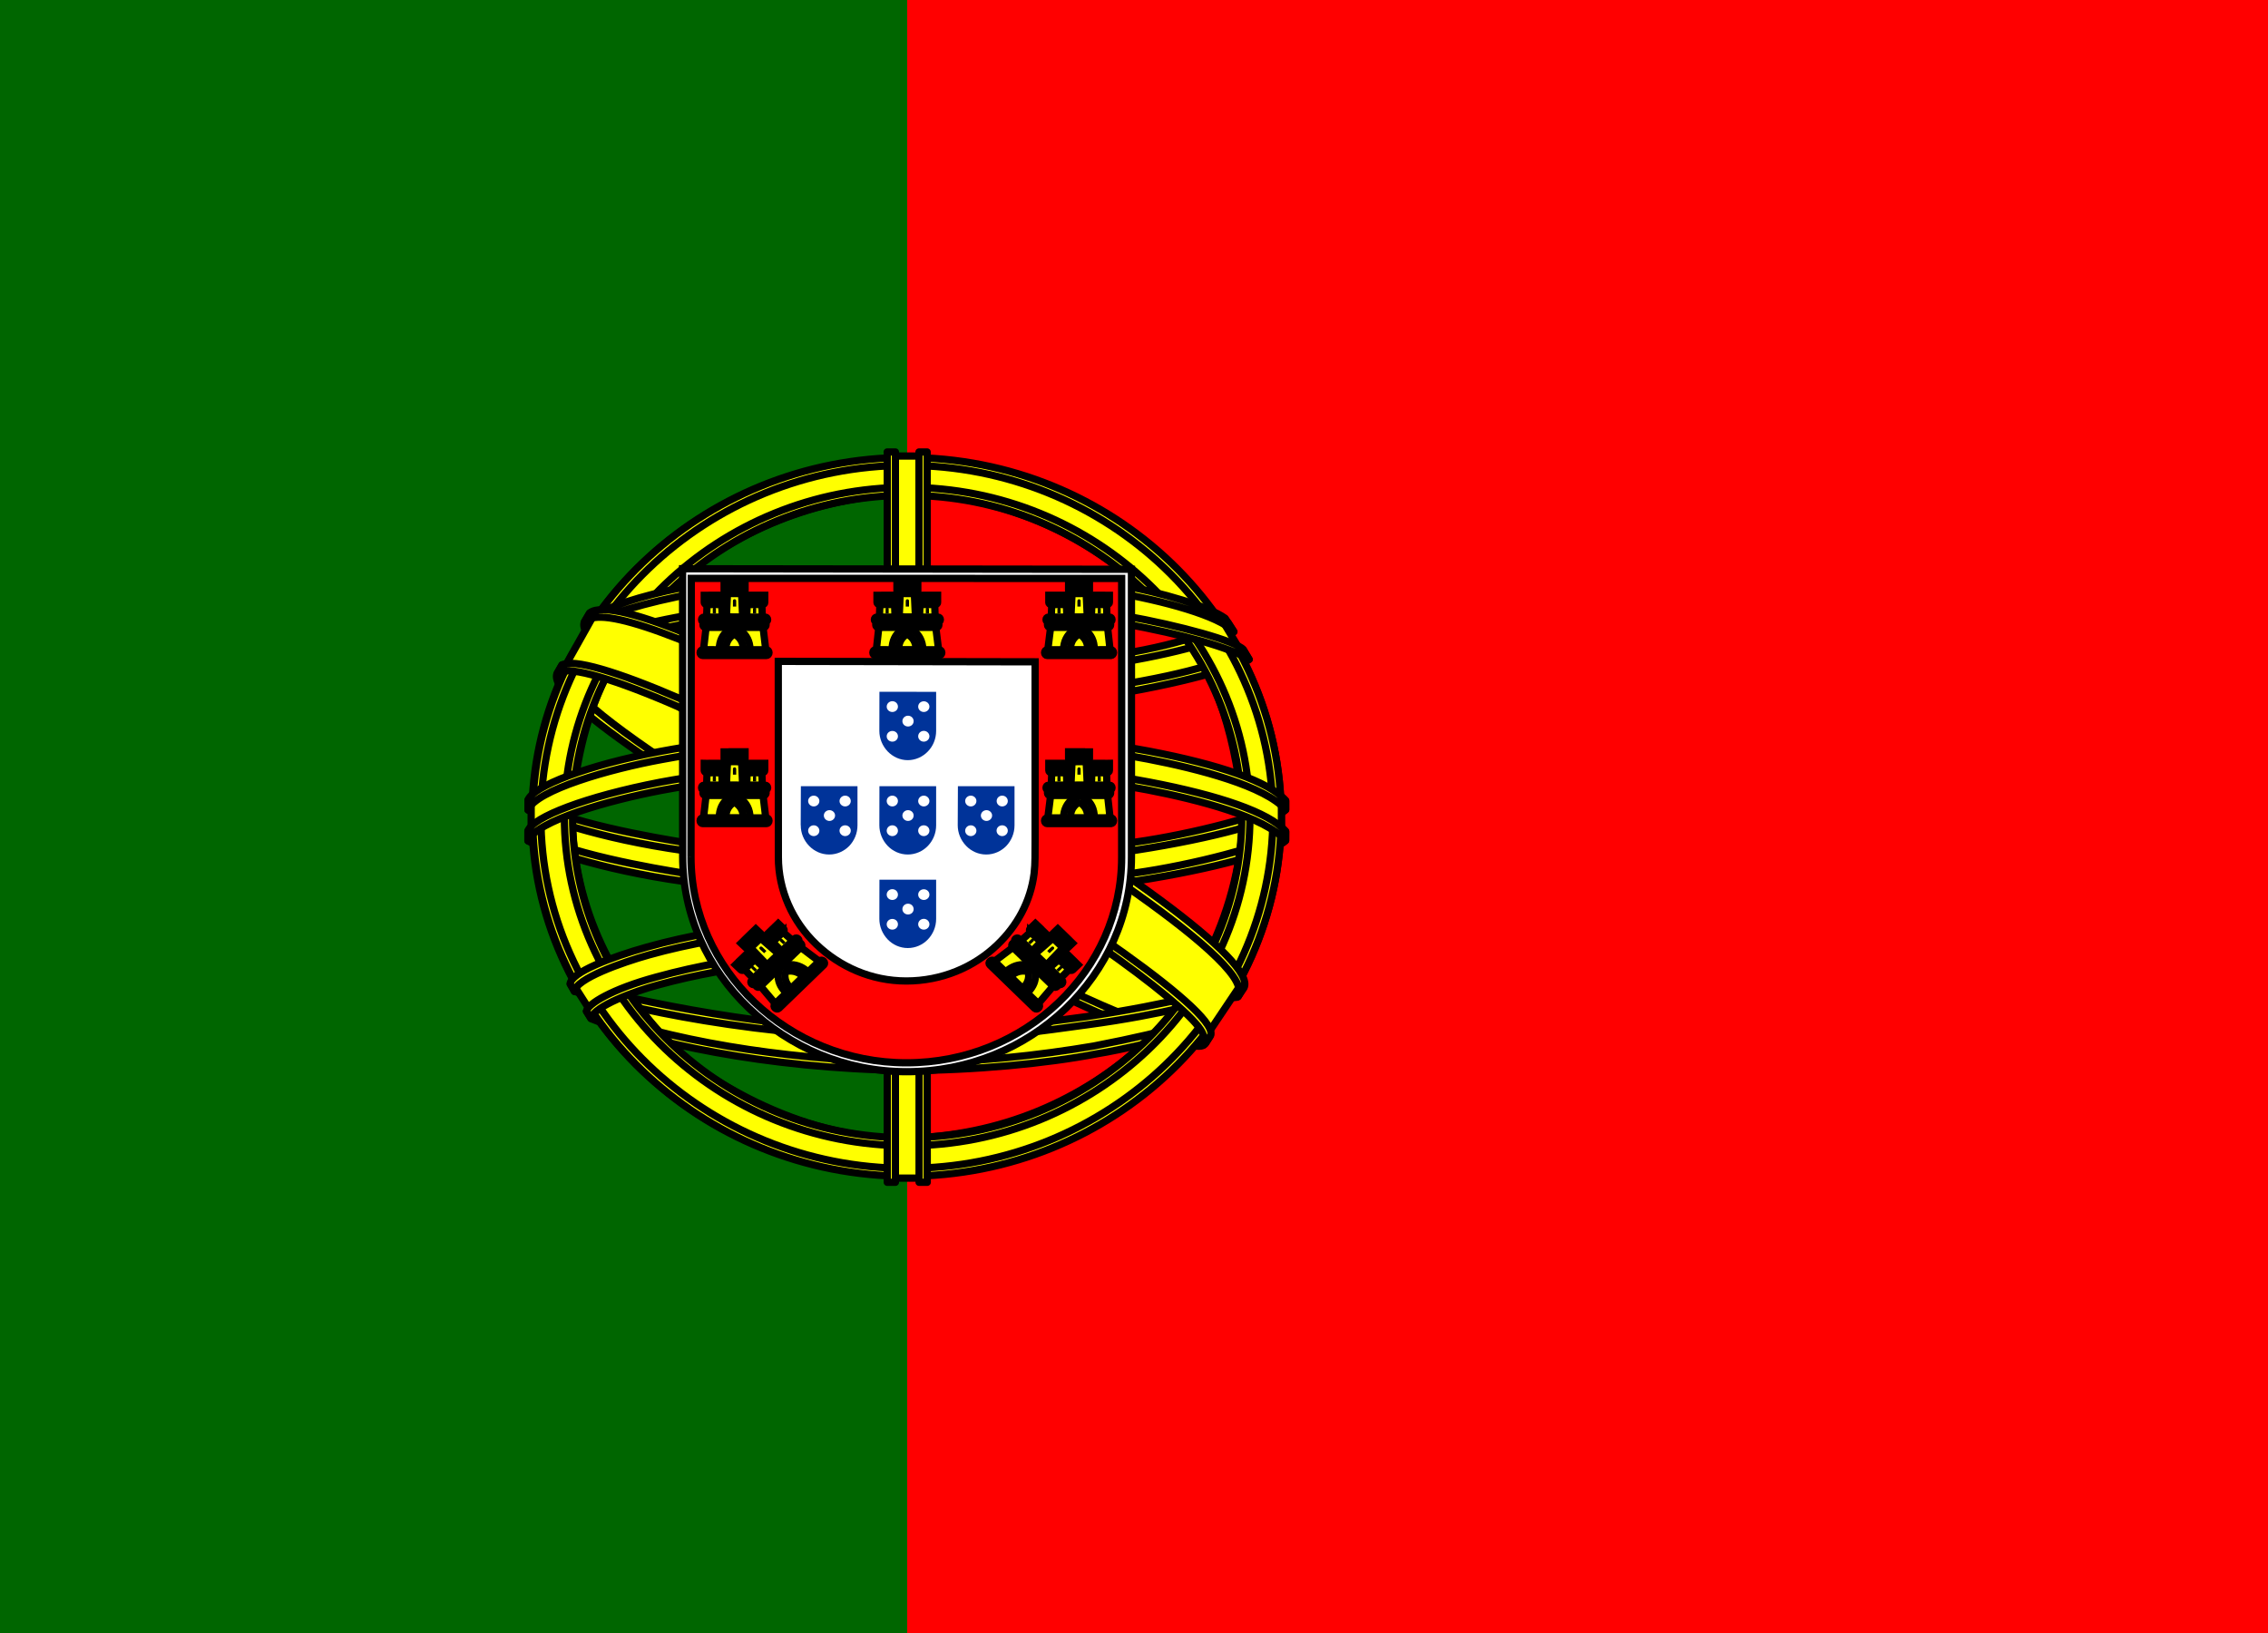 <svg width="25" height="18" viewBox="0 0 25 18" fill="none" xmlns="http://www.w3.org/2000/svg">
    <rect x="0" y="0" width="25" height="18" fill="#333333" stroke="none"/>
    <g clip-path="url(#clip0_699_55357)">
        <path d="M10 0H25V18H10V0Z" fill="#FF0000"/>
        <path d="M0 0H10V18H0V0Z" fill="#006600"/>
        <path fill-rule="evenodd" clip-rule="evenodd" d="M13.26 11.482C12.001 11.445 6.229 7.986 6.19 7.436L6.508 6.925C7.081 7.724 12.982 11.088 13.561 10.969L13.26 11.481" fill="#FFFF00"/>
        <path d="M13.26 11.482C12.001 11.445 6.229 7.986 6.19 7.436L6.508 6.925C7.081 7.724 12.982 11.088 13.561 10.969L13.26 11.481" stroke="black" stroke-width="0.08" stroke-linecap="round" stroke-linejoin="round"/>
        <path fill-rule="evenodd" clip-rule="evenodd" d="M6.441 6.856C6.328 7.148 7.947 8.109 9.896 9.246C11.844 10.383 13.523 11.086 13.648 10.986C13.655 10.973 13.709 10.884 13.704 10.885C13.681 10.918 13.624 10.929 13.535 10.905C13.009 10.759 11.636 10.154 9.936 9.164C8.236 8.175 6.757 7.262 6.528 6.875C6.512 6.848 6.5 6.799 6.503 6.761H6.497L6.448 6.843L6.441 6.856V6.856ZM13.29 11.498C13.268 11.535 13.228 11.536 13.153 11.528C12.682 11.478 11.253 10.811 9.563 9.839C7.596 8.709 5.971 7.679 6.147 7.41L6.195 7.328L6.205 7.331C6.046 7.788 9.411 9.634 9.609 9.752C11.556 10.91 13.197 11.586 13.342 11.411L13.29 11.498V11.498L13.29 11.498Z" fill="#FFFF00" stroke="black" stroke-width="0.08" stroke-linecap="round" stroke-linejoin="round"/>
        <path fill-rule="evenodd" clip-rule="evenodd" d="M10.007 7.769C11.267 7.76 12.822 7.604 13.716 7.262L13.524 6.961C12.995 7.242 11.431 7.427 9.996 7.454C8.299 7.439 7.101 7.288 6.501 6.901L6.319 7.221C7.422 7.669 8.553 7.765 10.007 7.769" fill="#FFFF00"/>
        <path d="M10.007 7.769C11.267 7.76 12.822 7.604 13.716 7.262L13.524 6.961C12.995 7.242 11.431 7.427 9.996 7.454C8.299 7.439 7.101 7.288 6.501 6.901L6.319 7.221C7.422 7.669 8.553 7.765 10.007 7.769" stroke="black" stroke-width="0.08" stroke-linecap="round" stroke-linejoin="round"/>
        <path fill-rule="evenodd" clip-rule="evenodd" d="M13.768 7.268C13.738 7.316 13.154 7.509 12.294 7.651C11.712 7.737 10.951 7.81 10.003 7.81C9.101 7.811 8.365 7.75 7.807 7.677C6.905 7.541 6.439 7.352 6.267 7.286C6.284 7.254 6.294 7.232 6.31 7.203C6.806 7.392 7.274 7.506 7.822 7.587C8.376 7.659 9.103 7.722 10 7.721C10.944 7.72 11.696 7.642 12.276 7.559C13.157 7.422 13.639 7.247 13.706 7.165L13.768 7.268H13.768L13.768 7.268ZM13.599 6.963C13.504 7.037 13.028 7.199 12.19 7.328C11.631 7.404 10.92 7.473 10.012 7.474C9.15 7.475 8.445 7.419 7.909 7.344C7.058 7.238 6.605 7.045 6.442 6.989C6.458 6.962 6.475 6.935 6.492 6.909C6.619 6.97 7.056 7.14 7.918 7.257C8.448 7.33 9.154 7.383 10.012 7.382C10.916 7.382 11.619 7.311 12.174 7.235C13.016 7.124 13.469 6.917 13.538 6.865L13.599 6.963V6.963L13.599 6.963ZM5.87 9.226C6.645 9.626 8.366 9.828 9.995 9.842C11.478 9.844 13.41 9.622 14.132 9.254L14.112 8.854C13.886 9.193 11.816 9.518 9.979 9.505C8.141 9.492 6.435 9.219 5.867 8.867L5.87 9.226" fill="#FFFF00"/>
        <path d="M5.87 9.226C6.645 9.626 8.366 9.828 9.995 9.842C11.478 9.844 13.41 9.622 14.132 9.254L14.112 8.854C13.886 9.193 11.816 9.518 9.979 9.505C8.141 9.492 6.435 9.219 5.867 8.867L5.87 9.226M13.768 7.268C13.738 7.316 13.154 7.509 12.294 7.651C11.712 7.737 10.951 7.81 10.003 7.81C9.101 7.811 8.365 7.75 7.807 7.677C6.905 7.541 6.439 7.352 6.267 7.286C6.284 7.254 6.294 7.232 6.31 7.203C6.806 7.392 7.274 7.506 7.822 7.587C8.376 7.659 9.103 7.722 10 7.721C10.944 7.72 11.696 7.642 12.276 7.559C13.157 7.422 13.639 7.247 13.706 7.165L13.768 7.268H13.768L13.768 7.268ZM13.599 6.963C13.504 7.037 13.028 7.199 12.19 7.328C11.631 7.404 10.92 7.473 10.012 7.474C9.15 7.475 8.445 7.419 7.909 7.344C7.058 7.238 6.605 7.045 6.442 6.989C6.458 6.962 6.475 6.935 6.492 6.909C6.619 6.97 7.056 7.14 7.918 7.257C8.448 7.33 9.154 7.383 10.012 7.382C10.916 7.382 11.619 7.311 12.174 7.235C13.016 7.124 13.469 6.917 13.538 6.865L13.599 6.963V6.963L13.599 6.963Z" stroke="black" stroke-width="0.08" stroke-linecap="round" stroke-linejoin="round"/>
        <path fill-rule="evenodd" clip-rule="evenodd" d="M14.172 9.169V9.264C14.063 9.389 13.382 9.577 12.528 9.71C11.879 9.806 11.031 9.878 9.976 9.878C8.973 9.878 8.173 9.809 7.553 9.718C6.573 9.581 5.946 9.341 5.82 9.269L5.82 9.158C6.198 9.399 7.223 9.575 7.567 9.629C8.183 9.72 8.978 9.788 9.976 9.788C11.027 9.788 11.869 9.717 12.515 9.622C13.127 9.537 14 9.316 14.172 9.169L14.172 9.169ZM14.172 8.829V8.925C14.063 9.049 13.383 9.238 12.529 9.37C11.879 9.466 11.032 9.538 9.976 9.538C8.973 9.538 8.174 9.469 7.553 9.378C6.573 9.241 5.946 9.001 5.82 8.929L5.821 8.818C6.199 9.059 7.223 9.236 7.567 9.29C8.183 9.381 8.978 9.449 9.976 9.449C11.027 9.449 11.869 9.377 12.515 9.282C13.127 9.197 14 8.976 14.172 8.829V8.829H14.172ZM9.991 11.413C8.209 11.403 6.682 10.946 6.36 10.871L6.595 11.224C7.164 11.454 8.654 11.797 10.008 11.759C11.363 11.721 12.546 11.621 13.38 11.231L13.621 10.865C13.053 11.122 11.118 11.41 9.991 11.413" fill="#FFFF00"/>
        <path d="M9.991 11.413C8.209 11.403 6.682 10.946 6.36 10.871L6.595 11.224C7.164 11.454 8.654 11.797 10.008 11.759C11.363 11.721 12.546 11.621 13.38 11.231L13.621 10.865C13.053 11.122 11.118 11.41 9.991 11.413M14.172 9.169V9.264C14.063 9.389 13.382 9.577 12.528 9.71C11.879 9.806 11.031 9.878 9.976 9.878C8.973 9.878 8.173 9.809 7.553 9.718C6.573 9.581 5.946 9.341 5.82 9.269L5.82 9.158C6.198 9.399 7.223 9.575 7.567 9.629C8.183 9.72 8.978 9.788 9.976 9.788C11.027 9.788 11.869 9.717 12.515 9.622C13.127 9.537 14 9.316 14.172 9.169L14.172 9.169ZM14.172 8.829V8.925C14.063 9.049 13.383 9.238 12.529 9.37C11.879 9.466 11.032 9.538 9.976 9.538C8.973 9.538 8.174 9.469 7.553 9.378C6.573 9.241 5.946 9.001 5.82 8.929L5.821 8.818C6.199 9.059 7.223 9.236 7.567 9.29C8.183 9.381 8.978 9.449 9.976 9.449C11.027 9.449 11.869 9.377 12.515 9.282C13.127 9.197 14 8.976 14.172 8.829V8.829H14.172Z" stroke="black" stroke-width="0.08" stroke-linecap="round" stroke-linejoin="round"/>
        <path fill-rule="evenodd" clip-rule="evenodd" d="M13.471 11.149C13.436 11.2 13.4 11.252 13.363 11.302C12.969 11.435 12.349 11.575 12.088 11.616C11.553 11.721 10.727 11.8 9.993 11.8C8.414 11.778 7.122 11.481 6.514 11.228L6.465 11.147L6.473 11.135L6.556 11.166C7.637 11.537 8.852 11.685 10.002 11.712C10.733 11.714 11.464 11.631 12.056 11.53C12.963 11.355 13.33 11.224 13.442 11.164L13.471 11.149L13.471 11.149ZM13.68 10.818C13.681 10.819 13.682 10.82 13.683 10.821C13.656 10.864 13.628 10.908 13.601 10.951C13.391 11.023 12.822 11.183 11.99 11.295C11.442 11.367 11.102 11.436 10.012 11.456C7.969 11.406 6.647 11.023 6.333 10.928L6.287 10.843C7.47 11.139 8.679 11.347 10.012 11.368C11.009 11.347 11.433 11.277 11.976 11.206C12.946 11.061 13.435 10.908 13.581 10.863C13.579 10.861 13.577 10.858 13.575 10.855L13.68 10.818L13.68 10.818L13.68 10.818Z" fill="#FFFF00" stroke="black" stroke-width="0.08" stroke-linecap="round" stroke-linejoin="round"/>
        <path fill-rule="evenodd" clip-rule="evenodd" d="M13.701 8.91C13.707 10.036 13.107 11.046 12.624 11.491C11.94 12.122 11.034 12.527 9.975 12.546C8.793 12.567 7.678 11.827 7.379 11.502C6.795 10.867 6.319 10.06 6.304 8.972C6.376 7.744 6.879 6.888 7.607 6.301C8.335 5.715 9.304 5.429 10.112 5.449C11.043 5.473 12.132 5.912 12.883 6.783C13.376 7.353 13.589 7.973 13.701 8.91H13.701ZM9.985 5.057C12.255 5.057 14.123 6.83 14.123 9.005C14.123 11.179 12.255 12.953 9.985 12.953C7.715 12.953 5.863 11.179 5.863 9.005C5.863 6.83 7.715 5.057 9.985 5.057" fill="#FFFF00"/>
        <path d="M9.985 5.057C12.255 5.057 14.123 6.83 14.123 9.005C14.123 11.179 12.255 12.953 9.985 12.953C7.715 12.953 5.863 11.179 5.863 9.005C5.863 6.83 7.715 5.057 9.985 5.057M13.701 8.91C13.707 10.036 13.107 11.046 12.624 11.491C11.94 12.122 11.034 12.527 9.975 12.546C8.793 12.567 7.678 11.827 7.379 11.502C6.795 10.867 6.319 10.06 6.304 8.972C6.376 7.744 6.879 6.888 7.607 6.301C8.335 5.715 9.304 5.429 10.112 5.449C11.043 5.473 12.132 5.912 12.883 6.783C13.376 7.353 13.589 7.973 13.701 8.91H13.701Z" stroke="black" stroke-width="0.08" stroke-linecap="round" stroke-linejoin="round"/>
        <path fill-rule="evenodd" clip-rule="evenodd" d="M9.996 5.043C12.268 5.043 14.122 6.823 14.122 9.004C14.122 11.186 12.268 12.965 9.996 12.965C7.724 12.965 5.871 11.186 5.871 9.004C5.871 6.822 7.724 5.043 9.996 5.043V5.043ZM5.962 9.004C5.962 11.134 7.784 12.878 9.996 12.878C12.209 12.878 14.031 11.134 14.031 9.004C14.031 6.874 12.209 5.13 9.996 5.13C7.784 5.13 5.962 6.874 5.962 9.004V9.004Z" fill="#FFFF00" stroke="black" stroke-width="0.08" stroke-linecap="round" stroke-linejoin="round"/>
        <path fill-rule="evenodd" clip-rule="evenodd" d="M10 5.372C12.072 5.372 13.778 7.005 13.778 9.001C13.778 10.996 12.072 12.629 10 12.629C7.928 12.629 6.221 10.996 6.221 9.001C6.221 7.005 7.928 5.372 10 5.372ZM6.311 9.001C6.311 10.948 7.977 12.541 10 12.541C12.022 12.541 13.688 10.948 13.688 9.001C13.688 7.053 12.022 5.46 10 5.46C7.977 5.46 6.311 7.053 6.311 9.001H6.311Z" fill="#FFFF00" stroke="black" stroke-width="0.08" stroke-linecap="round" stroke-linejoin="round"/>
        <path fill-rule="evenodd" clip-rule="evenodd" d="M10.166 5.027H9.812L9.813 12.986H10.167L10.166 5.027Z" fill="#FFFF00" stroke="black" stroke-width="0.08" stroke-linecap="round" stroke-linejoin="round"/>
        <path fill-rule="evenodd" clip-rule="evenodd" d="M10.13 4.982H10.22L10.221 13.032H10.131L10.13 4.982V4.982ZM9.779 4.982H9.87L9.87 13.032H9.78V4.982H9.779Z" fill="#FFFF00" stroke="black" stroke-width="0.08" stroke-linecap="round" stroke-linejoin="round"/>
        <path fill-rule="evenodd" clip-rule="evenodd" d="M14.125 9.157V8.863L13.875 8.64L12.458 8.28L10.417 8.08L7.958 8.2L6.208 8.6L5.855 8.851V9.145L6.75 8.76L8.875 8.44H10.917L12.417 8.6L13.458 8.84L14.125 9.157Z" fill="#FFFF00" stroke="black" stroke-width="0.08" stroke-linecap="round" stroke-linejoin="round"/>
        <path fill-rule="evenodd" clip-rule="evenodd" d="M9.998 8.391C10.972 8.389 11.917 8.479 12.667 8.62C13.441 8.768 13.986 8.954 14.172 9.162L14.171 9.266C13.947 9.006 13.214 8.816 12.65 8.707C11.906 8.568 10.967 8.478 9.998 8.48C8.975 8.482 8.023 8.575 7.29 8.712C6.702 8.824 5.917 9.047 5.819 9.267V9.159C5.873 9.007 6.457 8.78 7.277 8.622C8.016 8.484 8.97 8.393 9.998 8.391V8.391ZM9.998 8.051C10.973 8.049 11.918 8.14 12.668 8.28C13.441 8.428 13.986 8.614 14.172 8.823L14.172 8.926C13.947 8.666 13.215 8.476 12.65 8.367C11.906 8.228 10.967 8.139 9.998 8.14C8.976 8.142 8.028 8.235 7.295 8.372C6.727 8.476 5.911 8.707 5.82 8.927V8.819C5.873 8.669 6.47 8.434 7.277 8.283C8.016 8.144 8.97 8.053 9.998 8.051V8.051ZM9.978 6.318C11.514 6.311 12.853 6.524 13.466 6.826L13.689 7.197C13.156 6.921 11.712 6.635 9.981 6.678C8.57 6.686 7.063 6.827 6.307 7.214L6.573 6.786C7.194 6.477 8.658 6.32 9.978 6.318" fill="#FFFF00"/>
        <path d="M9.978 6.318C11.514 6.311 12.853 6.524 13.466 6.826L13.689 7.197C13.156 6.921 11.712 6.635 9.981 6.678C8.57 6.686 7.063 6.827 6.307 7.214L6.573 6.786C7.194 6.477 8.658 6.32 9.978 6.318M9.998 8.391C10.972 8.389 11.917 8.479 12.667 8.62C13.441 8.768 13.986 8.954 14.172 9.162L14.171 9.266C13.947 9.006 13.214 8.816 12.65 8.707C11.906 8.568 10.967 8.478 9.998 8.48C8.975 8.482 8.023 8.575 7.29 8.712C6.702 8.824 5.917 9.047 5.819 9.267V9.159C5.873 9.007 6.457 8.78 7.277 8.622C8.016 8.484 8.97 8.393 9.998 8.391V8.391ZM9.998 8.051C10.973 8.049 11.918 8.14 12.668 8.28C13.441 8.428 13.986 8.614 14.172 8.823L14.172 8.926C13.947 8.666 13.215 8.476 12.65 8.367C11.906 8.228 10.967 8.139 9.998 8.14C8.976 8.142 8.028 8.235 7.295 8.372C6.727 8.476 5.911 8.707 5.82 8.927V8.819C5.873 8.669 6.47 8.434 7.277 8.283C8.016 8.144 8.97 8.053 9.998 8.051V8.051Z" stroke="black" stroke-width="0.08" stroke-linecap="round" stroke-linejoin="round"/>
        <path fill-rule="evenodd" clip-rule="evenodd" d="M9.999 6.625C10.874 6.623 11.721 6.67 12.394 6.787C13.02 6.899 13.618 7.067 13.703 7.157L13.77 7.269C13.562 7.139 13.045 6.994 12.381 6.873C11.714 6.753 10.868 6.713 9.997 6.715C9.009 6.712 8.241 6.762 7.582 6.872C6.885 6.997 6.401 7.176 6.282 7.261L6.347 7.142C6.579 7.029 6.946 6.892 7.564 6.785C8.246 6.666 9.022 6.63 9.999 6.625V6.625ZM9.998 6.285C10.836 6.283 11.664 6.328 12.309 6.439C12.818 6.535 13.321 6.683 13.505 6.815L13.602 6.963C13.437 6.787 12.817 6.62 12.27 6.527C11.63 6.421 10.836 6.379 9.998 6.372C9.119 6.375 8.306 6.427 7.675 6.537C7.074 6.647 6.685 6.777 6.521 6.879L6.606 6.755C6.833 6.64 7.199 6.535 7.661 6.449C8.296 6.338 9.114 6.288 9.998 6.285L9.998 6.285ZM12.048 10.65C11.289 10.514 10.528 10.495 9.997 10.501C7.439 10.529 6.612 11.005 6.511 11.149L6.32 10.85C6.971 10.396 8.365 10.142 10.011 10.168C10.866 10.182 11.604 10.236 12.224 10.352L12.048 10.65" fill="#FFFF00"/>
        <path d="M12.048 10.65C11.289 10.514 10.528 10.495 9.997 10.501C7.439 10.529 6.612 11.005 6.511 11.149L6.32 10.85C6.971 10.396 8.365 10.142 10.011 10.168C10.866 10.182 11.604 10.236 12.224 10.352L12.048 10.65M9.999 6.625C10.874 6.623 11.721 6.67 12.394 6.787C13.02 6.899 13.618 7.067 13.703 7.157L13.77 7.269C13.562 7.139 13.045 6.994 12.381 6.873C11.714 6.753 10.868 6.713 9.997 6.715C9.009 6.712 8.241 6.762 7.582 6.872C6.885 6.997 6.401 7.176 6.282 7.261L6.347 7.142C6.579 7.029 6.946 6.892 7.564 6.785C8.246 6.666 9.022 6.63 9.999 6.625V6.625ZM9.998 6.285C10.836 6.283 11.664 6.328 12.309 6.439C12.818 6.535 13.321 6.683 13.505 6.815L13.602 6.963C13.437 6.787 12.817 6.62 12.27 6.527C11.63 6.421 10.836 6.379 9.998 6.372C9.119 6.375 8.306 6.427 7.675 6.537C7.074 6.647 6.685 6.777 6.521 6.879L6.606 6.755C6.833 6.64 7.199 6.535 7.661 6.449C8.296 6.338 9.114 6.288 9.998 6.285L9.998 6.285Z" stroke="black" stroke-width="0.08" stroke-linecap="round" stroke-linejoin="round"/>
        <path fill-rule="evenodd" clip-rule="evenodd" d="M9.982 10.458C10.694 10.469 11.393 10.497 12.067 10.617L12.018 10.7C11.392 10.589 10.724 10.547 9.985 10.55C9.041 10.543 8.086 10.628 7.254 10.857C6.992 10.927 6.557 11.089 6.513 11.223L6.464 11.146C6.478 11.067 6.741 10.903 7.232 10.77C8.184 10.508 9.075 10.464 9.982 10.458V10.459V10.458ZM10.015 10.114C10.752 10.128 11.514 10.161 12.254 10.301L12.203 10.387C11.535 10.26 10.896 10.218 10.019 10.205C9.072 10.206 8.067 10.271 7.153 10.526C6.858 10.609 6.349 10.787 6.332 10.928L6.284 10.846C6.295 10.717 6.736 10.55 7.132 10.439C8.053 10.182 9.06 10.116 10.015 10.115L10.015 10.114Z" fill="#FFFF00" stroke="black" stroke-width="0.08" stroke-linecap="round" stroke-linejoin="round"/>
        <path fill-rule="evenodd" clip-rule="evenodd" d="M13.649 10.895L13.342 11.353L12.458 10.6L10.167 9.12L7.583 7.76L6.242 7.32L6.528 6.811L6.625 6.76L7.458 6.96L10.208 8.32L11.792 9.28L13.125 10.2L13.667 10.8L13.649 10.895Z" fill="#FFFF00" stroke="black" stroke-width="0.08" stroke-linecap="round" stroke-linejoin="round"/>
        <path fill-rule="evenodd" clip-rule="evenodd" d="M6.194 7.332C6.429 7.178 8.158 7.918 9.967 8.965C11.771 10.015 13.495 11.202 13.339 11.424L13.288 11.501L13.265 11.519C13.27 11.515 13.296 11.485 13.262 11.403C13.185 11.16 11.962 10.223 9.933 9.047C7.955 7.915 6.307 7.232 6.142 7.427L6.194 7.332V7.332ZM13.712 10.889C13.861 10.607 12.257 9.447 10.269 8.318C8.235 7.211 6.769 6.56 6.502 6.754L6.442 6.858C6.442 6.864 6.444 6.851 6.457 6.842C6.505 6.801 6.586 6.804 6.623 6.803C7.084 6.81 8.4 7.391 10.248 8.408C11.057 8.861 13.667 10.468 13.658 10.92C13.658 10.958 13.661 10.966 13.646 10.986L13.712 10.889V10.889L13.712 10.889Z" fill="#FFFF00" stroke="black" stroke-width="0.08" stroke-linecap="round" stroke-linejoin="round"/>
        <path d="M7.525 9.44C7.525 10.091 7.803 10.68 8.252 11.11C8.703 11.541 9.315 11.813 9.994 11.813C10.677 11.813 11.296 11.547 11.745 11.118C12.194 10.688 12.472 10.096 12.472 9.443H12.472V6.275L7.524 6.269L7.525 9.44H7.525Z" fill="white" stroke="black" stroke-width="0.08"/>
        <path d="M7.617 9.445V9.447C7.617 10.069 7.886 10.636 8.316 11.047C8.748 11.459 9.342 11.715 9.992 11.715C10.645 11.715 11.238 11.461 11.668 11.05C12.098 10.64 12.364 10.073 12.364 9.449H12.364V6.376L7.62 6.375L7.617 9.445M11.41 7.295L11.41 9.251L11.409 9.457C11.409 9.512 11.405 9.574 11.399 9.627C11.36 9.936 11.212 10.205 10.992 10.415C10.736 10.661 10.381 10.813 9.99 10.813C9.602 10.813 9.255 10.655 8.998 10.409C8.733 10.156 8.58 9.809 8.58 9.451L8.579 7.29L11.41 7.295V7.295V7.295Z" fill="#FF0000"/>
        <path d="M7.617 9.445V9.447C7.617 10.069 7.886 10.636 8.316 11.047C8.748 11.459 9.342 11.715 9.992 11.715C10.645 11.715 11.238 11.461 11.668 11.05C12.098 10.64 12.364 10.073 12.364 9.449H12.364V6.376L7.62 6.375L7.617 9.445M11.41 7.295L11.41 9.251L11.409 9.457C11.409 9.512 11.405 9.574 11.399 9.627C11.36 9.936 11.212 10.205 10.992 10.415C10.736 10.661 10.381 10.813 9.99 10.813C9.602 10.813 9.255 10.655 8.998 10.409C8.733 10.156 8.58 9.809 8.58 9.451L8.579 7.29L11.41 7.295V7.295V7.295Z" stroke="black" stroke-width="0.08"/>
        <path d="M7.925 7.177C7.93 6.956 8.093 6.904 8.095 6.903C8.096 6.903 8.271 6.96 8.27 7.179L7.925 7.177" fill="#FFFF00"/>
        <path d="M7.784 6.908L7.755 7.161L7.928 7.162C7.93 6.952 8.093 6.917 8.097 6.918C8.101 6.918 8.264 6.964 8.268 7.162H8.441L8.41 6.906L7.784 6.908V6.908L7.784 6.908ZM7.744 7.162H8.45C8.465 7.162 8.477 7.177 8.477 7.194C8.477 7.211 8.465 7.225 8.45 7.225H7.744C7.729 7.225 7.717 7.211 7.717 7.194C7.717 7.177 7.729 7.162 7.744 7.162Z" fill="#FFFF00" stroke="black" stroke-width="0.08"/>
        <path d="M8 7.161C8.001 7.029 8.095 6.991 8.095 6.991C8.095 6.991 8.193 7.03 8.194 7.161H8ZM7.759 6.802H8.436C8.45 6.802 8.462 6.815 8.462 6.83C8.462 6.846 8.45 6.858 8.436 6.858H7.759C7.745 6.858 7.733 6.846 7.733 6.83C7.733 6.815 7.744 6.802 7.759 6.802V6.802ZM7.773 6.859H8.42C8.434 6.859 8.445 6.872 8.445 6.887C8.445 6.903 8.434 6.915 8.42 6.915H7.773C7.759 6.915 7.748 6.903 7.748 6.887C7.748 6.872 7.759 6.859 7.773 6.859ZM7.982 6.435L8.033 6.435V6.47H8.07V6.435L8.123 6.435V6.47H8.16V6.435H8.213L8.213 6.515C8.213 6.528 8.202 6.536 8.19 6.536H8.006C7.994 6.536 7.982 6.526 7.982 6.515L7.982 6.435L7.982 6.435ZM8.175 6.543L8.186 6.801L8.007 6.8L8.019 6.542L8.175 6.543" fill="#FFFF00"/>
        <path d="M8.175 6.543L8.186 6.801L8.007 6.8L8.019 6.542L8.175 6.543M8 7.161C8.001 7.029 8.095 6.991 8.095 6.991C8.095 6.991 8.193 7.03 8.194 7.161H8ZM7.759 6.802H8.436C8.45 6.802 8.462 6.815 8.462 6.83C8.462 6.846 8.45 6.858 8.436 6.858H7.759C7.745 6.858 7.733 6.846 7.733 6.83C7.733 6.815 7.744 6.802 7.759 6.802V6.802ZM7.773 6.859H8.42C8.434 6.859 8.445 6.872 8.445 6.887C8.445 6.903 8.434 6.915 8.42 6.915H7.773C7.759 6.915 7.748 6.903 7.748 6.887C7.748 6.872 7.759 6.859 7.773 6.859V6.859ZM7.982 6.435L8.033 6.435V6.47H8.07V6.435L8.123 6.435V6.47H8.16V6.435H8.213L8.213 6.515C8.213 6.528 8.202 6.536 8.19 6.536H8.006C7.994 6.536 7.982 6.526 7.982 6.515L7.982 6.435L7.982 6.435Z" stroke="black" stroke-width="0.08"/>
        <path d="M7.956 6.662L7.961 6.802H7.789L7.794 6.662H7.956H7.956Z" fill="#FFFF00" stroke="black" stroke-width="0.08"/>
        <path d="M8.398 6.662L8.403 6.802H8.231L8.236 6.662H8.398H8.398Z" fill="#FFFF00" stroke="black" stroke-width="0.08"/>
        <path d="M7.763 6.562L7.813 6.562V6.597H7.849V6.561L7.9 6.561V6.597H7.937V6.561L7.988 6.561L7.988 6.642C7.988 6.654 7.978 6.662 7.966 6.662H7.786C7.774 6.662 7.763 6.653 7.763 6.641L7.763 6.562Z" fill="#FFFF00" stroke="black" stroke-width="0.08"/>
        <path d="M8.205 6.562L8.255 6.562V6.597H8.291V6.561L8.342 6.561V6.597H8.379V6.561L8.43 6.561L8.43 6.642C8.43 6.654 8.42 6.662 8.408 6.662H8.228C8.216 6.662 8.205 6.653 8.205 6.641L8.205 6.562Z" fill="#FFFF00" stroke="black" stroke-width="0.08"/>
        <path d="M8.079 6.624C8.078 6.599 8.116 6.599 8.115 6.624V6.686H8.079V6.624Z" fill="black"/>
        <path d="M7.857 6.714C7.857 6.689 7.892 6.689 7.892 6.714V6.761H7.857V6.714Z" fill="black"/>
        <path d="M8.3 6.714C8.3 6.689 8.335 6.689 8.335 6.714V6.761H8.3V6.714Z" fill="black"/>
        <path d="M7.925 9.03C7.93 8.809 8.093 8.757 8.095 8.756C8.096 8.755 8.271 8.812 8.27 9.032L7.925 9.03" fill="#FFFF00"/>
        <path d="M7.784 8.76L7.755 9.014L7.928 9.015C7.93 8.805 8.093 8.77 8.097 8.77C8.101 8.77 8.264 8.817 8.268 9.015H8.441L8.41 8.759L7.784 8.76V8.76L7.784 8.76ZM7.744 9.015H8.45C8.465 9.015 8.477 9.029 8.477 9.047C8.477 9.064 8.465 9.078 8.45 9.078H7.744C7.729 9.078 7.717 9.064 7.717 9.047C7.717 9.029 7.729 9.015 7.744 9.015Z" fill="#FFFF00" stroke="black" stroke-width="0.08"/>
        <path d="M8 9.014C8.001 8.881 8.095 8.844 8.095 8.844C8.095 8.844 8.193 8.883 8.194 9.014H8ZM7.759 8.655H8.436C8.45 8.655 8.462 8.668 8.462 8.683C8.462 8.698 8.45 8.711 8.436 8.711H7.759C7.745 8.711 7.733 8.699 7.733 8.683C7.733 8.667 7.744 8.655 7.759 8.655V8.655ZM7.773 8.712H8.42C8.434 8.712 8.445 8.724 8.445 8.74C8.445 8.755 8.434 8.768 8.42 8.768H7.773C7.759 8.768 7.748 8.755 7.748 8.74C7.748 8.724 7.759 8.712 7.773 8.712ZM7.982 8.288L8.033 8.288V8.323H8.07V8.287L8.123 8.287V8.323H8.16V8.287H8.213L8.213 8.368C8.213 8.38 8.202 8.389 8.19 8.389H8.006C7.994 8.389 7.982 8.379 7.982 8.368L7.982 8.288L7.982 8.288ZM8.175 8.396L8.186 8.654L8.007 8.653L8.019 8.395L8.175 8.396" fill="#FFFF00"/>
        <path d="M8.175 8.396L8.186 8.654L8.007 8.653L8.019 8.395L8.175 8.396M8 9.014C8.001 8.881 8.095 8.844 8.095 8.844C8.095 8.844 8.193 8.883 8.194 9.014H8ZM7.759 8.655H8.436C8.45 8.655 8.462 8.668 8.462 8.683C8.462 8.698 8.45 8.711 8.436 8.711H7.759C7.745 8.711 7.733 8.699 7.733 8.683C7.733 8.667 7.744 8.655 7.759 8.655V8.655ZM7.773 8.712H8.42C8.434 8.712 8.445 8.724 8.445 8.74C8.445 8.755 8.434 8.768 8.42 8.768H7.773C7.759 8.768 7.748 8.755 7.748 8.74C7.748 8.724 7.759 8.712 7.773 8.712V8.712ZM7.982 8.288L8.033 8.288V8.323H8.07V8.287L8.123 8.287V8.323H8.16V8.287H8.213L8.213 8.368C8.213 8.38 8.202 8.389 8.19 8.389H8.006C7.994 8.389 7.982 8.379 7.982 8.368L7.982 8.288L7.982 8.288Z" stroke="black" stroke-width="0.08"/>
        <path d="M7.956 8.515L7.961 8.654H7.789L7.794 8.515H7.956H7.956Z" fill="#FFFF00" stroke="black" stroke-width="0.08"/>
        <path d="M8.398 8.515L8.403 8.654H8.231L8.236 8.515H8.398H8.398Z" fill="#FFFF00" stroke="black" stroke-width="0.08"/>
        <path d="M7.763 8.414L7.813 8.415V8.449H7.849V8.414L7.9 8.414V8.45H7.937V8.414L7.988 8.414L7.988 8.494C7.988 8.507 7.978 8.515 7.966 8.515H7.786C7.774 8.515 7.763 8.506 7.763 8.494L7.763 8.414Z" fill="#FFFF00" stroke="black" stroke-width="0.08"/>
        <path d="M8.205 8.414L8.255 8.415V8.449H8.291V8.414L8.342 8.414V8.45H8.379V8.414L8.43 8.414L8.43 8.494C8.43 8.507 8.42 8.515 8.408 8.515H8.228C8.216 8.515 8.205 8.506 8.205 8.494L8.205 8.414Z" fill="#FFFF00" stroke="black" stroke-width="0.08"/>
        <path d="M8.079 8.477C8.078 8.452 8.116 8.452 8.115 8.477V8.539H8.079V8.477Z" fill="black"/>
        <path d="M7.857 8.566C7.857 8.542 7.892 8.542 7.892 8.566V8.614H7.857V8.566Z" fill="black"/>
        <path d="M8.3 8.566C8.3 8.542 8.335 8.542 8.335 8.566V8.614H8.3V8.566Z" fill="black"/>
        <path d="M8.677 10.959C8.518 10.799 8.594 10.651 8.594 10.65C8.595 10.648 8.76 10.569 8.922 10.725L8.677 10.959" fill="#FFFF00"/>
        <path d="M8.379 10.865L8.546 11.063L8.668 10.946C8.514 10.796 8.604 10.66 8.607 10.658C8.61 10.655 8.759 10.577 8.908 10.714L9.03 10.596L8.819 10.437L8.379 10.865L8.379 10.865L8.379 10.865ZM8.539 11.071L9.036 10.59C9.047 10.58 9.066 10.582 9.079 10.594C9.091 10.606 9.093 10.624 9.083 10.634L8.585 11.116C8.574 11.126 8.556 11.124 8.543 11.112C8.53 11.1 8.528 11.082 8.539 11.071Z" fill="#FFFF00" stroke="black" stroke-width="0.08"/>
        <path d="M8.719 10.896C8.621 10.802 8.659 10.712 8.66 10.711C8.66 10.711 8.757 10.672 8.855 10.764L8.719 10.896ZM8.283 10.807L8.76 10.346C8.77 10.336 8.788 10.337 8.799 10.348C8.81 10.359 8.812 10.376 8.802 10.386L8.325 10.847C8.315 10.857 8.297 10.856 8.285 10.845C8.274 10.834 8.273 10.817 8.283 10.807L8.283 10.807ZM8.335 10.838L8.791 10.396C8.801 10.387 8.818 10.389 8.829 10.399C8.841 10.41 8.842 10.427 8.833 10.436L8.376 10.877C8.367 10.886 8.35 10.885 8.338 10.874C8.327 10.863 8.325 10.847 8.335 10.838ZM8.169 10.397L8.205 10.362L8.231 10.386L8.257 10.361L8.231 10.336L8.268 10.3L8.294 10.325L8.321 10.3L8.294 10.275L8.331 10.239L8.391 10.296C8.4 10.305 8.398 10.318 8.39 10.326L8.26 10.451C8.252 10.46 8.237 10.461 8.228 10.453L8.169 10.397L8.169 10.397ZM8.384 10.341L8.583 10.515L8.456 10.637L8.274 10.447L8.384 10.341" fill="#FFFF00"/>
        <path d="M8.384 10.341L8.583 10.515L8.456 10.637L8.274 10.447L8.384 10.341M8.719 10.896C8.621 10.802 8.659 10.712 8.66 10.711C8.66 10.711 8.757 10.672 8.855 10.764L8.719 10.896ZM8.283 10.807L8.76 10.346C8.77 10.336 8.788 10.337 8.799 10.348C8.81 10.359 8.812 10.376 8.802 10.386L8.325 10.847C8.315 10.857 8.297 10.856 8.285 10.845C8.274 10.834 8.273 10.817 8.283 10.807L8.283 10.807ZM8.335 10.838L8.791 10.396C8.801 10.387 8.818 10.389 8.829 10.399C8.841 10.41 8.842 10.427 8.833 10.436L8.376 10.877C8.367 10.886 8.35 10.885 8.338 10.874C8.327 10.863 8.325 10.847 8.335 10.838V10.838ZM8.169 10.397L8.205 10.362L8.231 10.386L8.257 10.361L8.231 10.336L8.268 10.3L8.294 10.325L8.321 10.3L8.294 10.275L8.331 10.239L8.391 10.296C8.4 10.305 8.398 10.318 8.39 10.326L8.26 10.451C8.252 10.46 8.237 10.461 8.228 10.453L8.169 10.397L8.169 10.397Z" stroke="black" stroke-width="0.08"/>
        <path d="M8.319 10.575L8.425 10.669L8.304 10.786L8.205 10.685L8.319 10.575L8.319 10.575Z" fill="#FFFF00" stroke="black" stroke-width="0.08"/>
        <path d="M8.63 10.274L8.737 10.368L8.616 10.485L8.516 10.383L8.63 10.273L8.63 10.274Z" fill="#FFFF00" stroke="black" stroke-width="0.08"/>
        <path d="M8.108 10.635L8.143 10.601L8.169 10.626L8.195 10.601L8.168 10.576L8.205 10.541L8.231 10.566L8.257 10.541L8.23 10.516L8.266 10.481L8.326 10.538C8.335 10.547 8.334 10.559 8.325 10.568L8.199 10.69C8.19 10.698 8.175 10.699 8.167 10.691L8.108 10.635Z" fill="#FFFF00" stroke="black" stroke-width="0.08"/>
        <path d="M8.419 10.334L8.455 10.3L8.48 10.325L8.506 10.3L8.48 10.275L8.516 10.24L8.542 10.265L8.568 10.24L8.542 10.215L8.578 10.18L8.637 10.237C8.647 10.246 8.645 10.258 8.637 10.267L8.51 10.389C8.502 10.397 8.487 10.398 8.478 10.39L8.419 10.334Z" fill="#FFFF00" stroke="black" stroke-width="0.08"/>
        <path d="M8.377 10.464C8.358 10.447 8.384 10.421 8.403 10.439L8.448 10.482L8.423 10.507L8.377 10.464Z" fill="black"/>
        <path d="M8.287 10.678C8.269 10.661 8.293 10.637 8.311 10.655L8.346 10.688L8.322 10.711L8.287 10.678Z" fill="black"/>
        <path d="M8.599 10.376C8.581 10.359 8.606 10.335 8.624 10.352L8.659 10.386L8.634 10.409L8.599 10.376Z" fill="black"/>
        <path d="M9.829 7.177C9.835 6.956 9.998 6.904 9.999 6.903C10.001 6.903 10.176 6.96 10.175 7.179L9.829 7.177" fill="#FFFF00"/>
        <path d="M9.688 6.908L9.66 7.161L9.833 7.162C9.834 6.952 9.998 6.917 10.002 6.918C10.006 6.918 10.168 6.964 10.173 7.162H10.346L10.314 6.906L9.689 6.908V6.908L9.688 6.908ZM9.648 7.162H10.355C10.369 7.162 10.382 7.177 10.382 7.194C10.382 7.211 10.369 7.225 10.355 7.225H9.648C9.634 7.225 9.621 7.211 9.621 7.194C9.621 7.177 9.634 7.162 9.648 7.162Z" fill="#FFFF00" stroke="black" stroke-width="0.08"/>
        <path d="M9.905 7.161C9.906 7.029 9.999 6.991 10 6.991C10 6.991 10.098 7.03 10.098 7.161H9.905ZM9.663 6.802H10.34C10.355 6.802 10.366 6.815 10.366 6.83C10.366 6.846 10.355 6.858 10.34 6.858H9.663C9.649 6.858 9.638 6.846 9.638 6.83C9.638 6.815 9.649 6.802 9.663 6.802V6.802ZM9.678 6.859H10.325C10.339 6.859 10.35 6.872 10.35 6.887C10.35 6.903 10.339 6.915 10.325 6.915H9.678C9.664 6.915 9.653 6.903 9.653 6.887C9.653 6.872 9.664 6.859 9.678 6.859ZM9.887 6.435L9.938 6.435V6.47H9.975V6.435L10.028 6.435V6.47H10.065V6.435H10.117L10.117 6.515C10.117 6.528 10.107 6.536 10.094 6.536H9.911C9.898 6.536 9.887 6.526 9.887 6.515L9.887 6.435L9.887 6.435ZM10.079 6.543L10.091 6.801L9.912 6.8L9.923 6.542L10.079 6.543" fill="#FFFF00"/>
        <path d="M10.079 6.543L10.091 6.801L9.912 6.8L9.923 6.542L10.079 6.543M9.905 7.161C9.906 7.029 9.999 6.991 10 6.991C10 6.991 10.098 7.03 10.098 7.161H9.905ZM9.663 6.802H10.34C10.355 6.802 10.366 6.815 10.366 6.83C10.366 6.846 10.355 6.858 10.34 6.858H9.663C9.649 6.858 9.638 6.846 9.638 6.83C9.638 6.815 9.649 6.802 9.663 6.802V6.802ZM9.678 6.859H10.325C10.339 6.859 10.35 6.872 10.35 6.887C10.35 6.903 10.339 6.915 10.325 6.915H9.678C9.664 6.915 9.653 6.903 9.653 6.887C9.653 6.872 9.664 6.859 9.678 6.859V6.859ZM9.887 6.435L9.938 6.435V6.47H9.975V6.435L10.028 6.435V6.47H10.065V6.435H10.117L10.117 6.515C10.117 6.528 10.107 6.536 10.094 6.536H9.911C9.898 6.536 9.887 6.526 9.887 6.515L9.887 6.435L9.887 6.435Z" stroke="black" stroke-width="0.08"/>
        <path d="M9.861 6.662L9.866 6.802H9.694L9.699 6.662H9.861H9.861Z" fill="#FFFF00" stroke="black" stroke-width="0.08"/>
        <path d="M10.303 6.662L10.308 6.802H10.136L10.141 6.662H10.303H10.303Z" fill="#FFFF00" stroke="black" stroke-width="0.08"/>
        <path d="M9.667 6.562L9.717 6.562V6.597H9.754V6.561L9.805 6.561V6.597H9.842V6.561L9.893 6.561L9.893 6.642C9.893 6.654 9.882 6.662 9.87 6.662H9.691C9.679 6.662 9.667 6.653 9.667 6.641L9.667 6.562Z" fill="#FFFF00" stroke="black" stroke-width="0.08"/>
        <path d="M10.109 6.562L10.159 6.562V6.597H10.196V6.561L10.247 6.561V6.597H10.284V6.561L10.335 6.561L10.335 6.642C10.335 6.654 10.324 6.662 10.312 6.662H10.133C10.12 6.662 10.109 6.653 10.109 6.641L10.109 6.562Z" fill="#FFFF00" stroke="black" stroke-width="0.08"/>
        <path d="M9.984 6.624C9.983 6.599 10.021 6.599 10.02 6.624V6.686H9.984V6.624Z" fill="black"/>
        <path d="M9.762 6.714C9.762 6.689 9.797 6.689 9.796 6.714V6.761H9.762V6.714Z" fill="black"/>
        <path d="M10.205 6.714C10.205 6.689 10.24 6.689 10.24 6.714V6.761H10.205V6.714Z" fill="black"/>
        <path d="M12.067 7.177C12.061 6.956 11.898 6.904 11.897 6.903C11.896 6.903 11.72 6.96 11.721 7.179L12.067 7.177" fill="#FFFF00"/>
        <path d="M12.208 6.908L12.236 7.161L12.063 7.162C12.062 6.952 11.898 6.917 11.894 6.918C11.89 6.918 11.728 6.964 11.723 7.162H11.55L11.582 6.906L12.207 6.908V6.908L12.208 6.908ZM12.248 7.162H11.541C11.527 7.162 11.514 7.177 11.514 7.194C11.514 7.211 11.527 7.225 11.541 7.225H12.248C12.262 7.225 12.275 7.211 12.275 7.194C12.275 7.177 12.262 7.162 12.248 7.162Z" fill="#FFFF00" stroke="black" stroke-width="0.08"/>
        <path d="M11.991 7.161C11.99 7.029 11.897 6.991 11.896 6.991C11.896 6.991 11.799 7.03 11.798 7.161H11.991ZM12.233 6.802H11.556C11.541 6.802 11.53 6.815 11.53 6.83C11.53 6.846 11.541 6.858 11.556 6.858H12.233C12.247 6.858 12.258 6.846 12.258 6.83C12.258 6.815 12.247 6.802 12.233 6.802V6.802ZM12.218 6.859H11.571C11.557 6.859 11.546 6.872 11.546 6.887C11.546 6.903 11.557 6.915 11.571 6.915H12.218C12.232 6.915 12.243 6.903 12.243 6.887C12.243 6.872 12.232 6.859 12.218 6.859ZM12.009 6.435L11.958 6.435V6.47H11.921V6.435L11.868 6.435V6.47H11.831V6.435H11.779L11.779 6.515C11.779 6.528 11.789 6.536 11.802 6.536H11.986C11.998 6.536 12.009 6.526 12.009 6.515L12.009 6.435L12.009 6.435ZM11.817 6.543L11.805 6.801L11.985 6.8L11.973 6.542L11.817 6.543" fill="#FFFF00"/>
        <path d="M11.817 6.543L11.805 6.801L11.985 6.8L11.973 6.542L11.817 6.543M11.991 7.161C11.99 7.029 11.897 6.991 11.896 6.991C11.896 6.991 11.799 7.03 11.798 7.161H11.991ZM12.233 6.802H11.556C11.541 6.802 11.53 6.815 11.53 6.83C11.53 6.846 11.541 6.858 11.556 6.858H12.233C12.247 6.858 12.258 6.846 12.258 6.83C12.258 6.815 12.247 6.802 12.233 6.802V6.802ZM12.218 6.859H11.571C11.557 6.859 11.546 6.872 11.546 6.887C11.546 6.903 11.557 6.915 11.571 6.915H12.218C12.232 6.915 12.243 6.903 12.243 6.887C12.243 6.872 12.232 6.859 12.218 6.859V6.859ZM12.009 6.435L11.958 6.435V6.47H11.921V6.435L11.868 6.435V6.47H11.831V6.435H11.779L11.779 6.515C11.779 6.528 11.789 6.536 11.802 6.536H11.986C11.998 6.536 12.009 6.526 12.009 6.515L12.009 6.435L12.009 6.435Z" stroke="black" stroke-width="0.08"/>
        <path d="M12.036 6.662L12.03 6.802H12.202L12.197 6.662H12.035H12.036Z" fill="#FFFF00" stroke="black" stroke-width="0.08"/>
        <path d="M11.594 6.662L11.588 6.802H11.76L11.755 6.662H11.593H11.594Z" fill="#FFFF00" stroke="black" stroke-width="0.08"/>
        <path d="M12.229 6.562L12.179 6.562V6.597H12.142V6.561L12.091 6.561V6.597H12.054V6.561L12.003 6.561L12.003 6.642C12.003 6.654 12.014 6.662 12.026 6.662H12.205C12.217 6.662 12.229 6.653 12.229 6.641L12.229 6.562Z" fill="#FFFF00" stroke="black" stroke-width="0.08"/>
        <path d="M11.787 6.562L11.737 6.562V6.597H11.7V6.561L11.649 6.561V6.597H11.612V6.561L11.561 6.561L11.561 6.642C11.561 6.654 11.572 6.662 11.584 6.662H11.763C11.775 6.662 11.787 6.653 11.787 6.641L11.787 6.562Z" fill="#FFFF00" stroke="black" stroke-width="0.08"/>
        <path d="M11.912 6.624C11.913 6.599 11.876 6.599 11.876 6.624V6.686H11.912V6.624Z" fill="black"/>
        <path d="M12.134 6.714C12.134 6.689 12.099 6.689 12.1 6.714V6.761H12.134V6.714Z" fill="black"/>
        <path d="M11.691 6.714C11.691 6.689 11.656 6.689 11.656 6.714V6.761H11.691V6.714Z" fill="black"/>
        <path d="M12.067 9.03C12.061 8.809 11.898 8.757 11.897 8.756C11.896 8.755 11.72 8.812 11.721 9.032L12.067 9.03" fill="#FFFF00"/>
        <path d="M12.208 8.76L12.236 9.014L12.063 9.015C12.062 8.805 11.898 8.77 11.894 8.77C11.89 8.77 11.728 8.817 11.723 9.015H11.55L11.582 8.759L12.207 8.76V8.76L12.208 8.76ZM12.248 9.015H11.541C11.527 9.015 11.514 9.029 11.514 9.047C11.514 9.064 11.527 9.078 11.541 9.078H12.248C12.262 9.078 12.275 9.064 12.275 9.047C12.275 9.029 12.262 9.015 12.248 9.015Z" fill="#FFFF00" stroke="black" stroke-width="0.08"/>
        <path d="M11.991 9.014C11.99 8.881 11.897 8.844 11.896 8.844C11.896 8.844 11.799 8.883 11.798 9.014H11.991ZM12.233 8.655H11.556C11.541 8.655 11.53 8.668 11.53 8.683C11.53 8.698 11.541 8.711 11.556 8.711H12.233C12.247 8.711 12.258 8.699 12.258 8.683C12.258 8.667 12.247 8.655 12.233 8.655V8.655ZM12.218 8.712H11.571C11.557 8.712 11.546 8.724 11.546 8.74C11.546 8.755 11.557 8.768 11.571 8.768H12.218C12.232 8.768 12.243 8.755 12.243 8.74C12.243 8.724 12.232 8.712 12.218 8.712ZM12.009 8.288L11.958 8.288V8.323H11.921V8.287L11.868 8.287V8.323H11.831V8.287H11.779L11.779 8.368C11.779 8.38 11.789 8.389 11.802 8.389H11.986C11.998 8.389 12.009 8.379 12.009 8.368L12.009 8.288L12.009 8.288ZM11.817 8.396L11.805 8.654L11.985 8.653L11.973 8.395L11.817 8.396" fill="#FFFF00"/>
        <path d="M11.817 8.396L11.805 8.654L11.985 8.653L11.973 8.395L11.817 8.396M11.991 9.014C11.99 8.881 11.897 8.844 11.896 8.844C11.896 8.844 11.799 8.883 11.798 9.014H11.991ZM12.233 8.655H11.556C11.541 8.655 11.53 8.668 11.53 8.683C11.53 8.698 11.541 8.711 11.556 8.711H12.233C12.247 8.711 12.258 8.699 12.258 8.683C12.258 8.667 12.247 8.655 12.233 8.655V8.655ZM12.218 8.712H11.571C11.557 8.712 11.546 8.724 11.546 8.74C11.546 8.755 11.557 8.768 11.571 8.768H12.218C12.232 8.768 12.243 8.755 12.243 8.74C12.243 8.724 12.232 8.712 12.218 8.712V8.712ZM12.009 8.288L11.958 8.288V8.323H11.921V8.287L11.868 8.287V8.323H11.831V8.287H11.779L11.779 8.368C11.779 8.38 11.789 8.389 11.802 8.389H11.986C11.998 8.389 12.009 8.379 12.009 8.368L12.009 8.288L12.009 8.288Z" stroke="black" stroke-width="0.08"/>
        <path d="M12.036 8.515L12.03 8.654H12.202L12.197 8.515H12.035H12.036Z" fill="#FFFF00" stroke="black" stroke-width="0.08"/>
        <path d="M11.594 8.515L11.588 8.654H11.76L11.755 8.515H11.593H11.594Z" fill="#FFFF00" stroke="black" stroke-width="0.08"/>
        <path d="M12.229 8.414L12.179 8.415V8.449H12.142V8.414L12.091 8.414V8.45H12.054V8.414L12.003 8.414L12.003 8.494C12.003 8.507 12.014 8.515 12.026 8.515H12.205C12.217 8.515 12.229 8.506 12.229 8.494L12.229 8.414Z" fill="#FFFF00" stroke="black" stroke-width="0.08"/>
        <path d="M11.787 8.414L11.737 8.415V8.449H11.7V8.414L11.649 8.414V8.45H11.612V8.414L11.561 8.414L11.561 8.494C11.561 8.507 11.572 8.515 11.584 8.515H11.763C11.775 8.515 11.787 8.506 11.787 8.494L11.787 8.414Z" fill="#FFFF00" stroke="black" stroke-width="0.08"/>
        <path d="M11.912 8.477C11.913 8.452 11.876 8.452 11.876 8.477V8.539H11.912V8.477Z" fill="black"/>
        <path d="M12.134 8.566C12.134 8.542 12.099 8.542 12.1 8.566V8.614H12.134V8.566Z" fill="black"/>
        <path d="M11.691 8.566C11.691 8.542 11.656 8.542 11.656 8.566V8.614H11.691V8.566Z" fill="black"/>
        <path d="M11.314 10.959C11.473 10.799 11.397 10.651 11.397 10.65C11.397 10.648 11.231 10.569 11.069 10.725L11.314 10.959" fill="#FFFF00"/>
        <path d="M11.613 10.865L11.445 11.063L11.323 10.946C11.477 10.796 11.388 10.66 11.384 10.658C11.382 10.655 11.233 10.577 11.084 10.714L10.962 10.596L11.173 10.437L11.613 10.865L11.613 10.865L11.613 10.865ZM11.453 11.071L10.955 10.59C10.945 10.58 10.925 10.582 10.913 10.594C10.9 10.606 10.898 10.624 10.909 10.634L11.406 11.116C11.417 11.126 11.436 11.124 11.448 11.112C11.461 11.1 11.463 11.082 11.453 11.071Z" fill="#FFFF00" stroke="black" stroke-width="0.08"/>
        <path d="M11.273 10.896C11.37 10.802 11.332 10.712 11.332 10.711C11.332 10.711 11.234 10.672 11.137 10.764L11.273 10.896ZM11.708 10.807L11.231 10.346C11.221 10.336 11.204 10.337 11.192 10.348C11.181 10.359 11.18 10.376 11.19 10.386L11.667 10.847C11.677 10.857 11.694 10.856 11.706 10.845C11.717 10.834 11.719 10.817 11.709 10.807L11.708 10.807ZM11.656 10.838L11.2 10.396C11.191 10.387 11.173 10.389 11.162 10.399C11.15 10.41 11.149 10.427 11.159 10.436L11.615 10.877C11.624 10.886 11.642 10.885 11.653 10.874C11.665 10.863 11.666 10.847 11.656 10.838ZM11.822 10.397L11.786 10.362L11.76 10.386L11.734 10.361L11.76 10.336L11.723 10.3L11.697 10.325L11.671 10.3L11.697 10.275L11.66 10.239L11.601 10.296C11.591 10.305 11.593 10.318 11.602 10.326L11.731 10.451C11.74 10.46 11.755 10.461 11.763 10.453L11.822 10.397L11.822 10.397ZM11.607 10.341L11.408 10.515L11.535 10.637L11.717 10.447L11.607 10.341" fill="#FFFF00"/>
        <path d="M11.607 10.341L11.408 10.515L11.535 10.637L11.717 10.447L11.607 10.341M11.273 10.896C11.37 10.802 11.332 10.712 11.332 10.711C11.332 10.711 11.234 10.672 11.137 10.764L11.273 10.896ZM11.708 10.807L11.231 10.346C11.221 10.336 11.204 10.337 11.192 10.348C11.181 10.359 11.18 10.376 11.19 10.386L11.667 10.847C11.677 10.857 11.694 10.856 11.706 10.845C11.717 10.834 11.719 10.817 11.709 10.807L11.708 10.807ZM11.656 10.838L11.2 10.396C11.191 10.387 11.173 10.389 11.162 10.399C11.15 10.41 11.149 10.427 11.159 10.436L11.615 10.877C11.624 10.886 11.642 10.885 11.653 10.874C11.665 10.863 11.666 10.847 11.656 10.838V10.838ZM11.822 10.397L11.786 10.362L11.76 10.386L11.734 10.361L11.76 10.336L11.723 10.3L11.697 10.325L11.671 10.3L11.697 10.275L11.66 10.239L11.601 10.296C11.591 10.305 11.593 10.318 11.602 10.326L11.731 10.451C11.74 10.46 11.755 10.461 11.763 10.453L11.822 10.397L11.822 10.397Z" stroke="black" stroke-width="0.08"/>
        <path d="M11.673 10.575L11.566 10.669L11.687 10.786L11.787 10.685L11.673 10.575L11.673 10.575Z" fill="#FFFF00" stroke="black" stroke-width="0.08"/>
        <path d="M11.361 10.274L11.255 10.368L11.376 10.485L11.475 10.383L11.361 10.273L11.361 10.274Z" fill="#FFFF00" stroke="black" stroke-width="0.08"/>
        <path d="M11.883 10.635L11.848 10.601L11.822 10.626L11.797 10.601L11.823 10.576L11.787 10.541L11.76 10.566L11.735 10.541L11.761 10.516L11.725 10.481L11.665 10.538C11.656 10.547 11.658 10.559 11.666 10.568L11.793 10.69C11.801 10.698 11.816 10.699 11.825 10.691L11.883 10.635Z" fill="#FFFF00" stroke="black" stroke-width="0.08"/>
        <path d="M11.572 10.334L11.537 10.3L11.511 10.325L11.485 10.3L11.511 10.275L11.475 10.24L11.449 10.265L11.423 10.24L11.45 10.215L11.413 10.18L11.354 10.237C11.345 10.246 11.346 10.258 11.354 10.267L11.481 10.389C11.49 10.397 11.505 10.398 11.513 10.39L11.572 10.334Z" fill="#FFFF00" stroke="black" stroke-width="0.08"/>
        <path d="M11.614 10.464C11.633 10.447 11.607 10.421 11.588 10.439L11.543 10.482L11.569 10.507L11.614 10.464Z" fill="black"/>
        <path d="M11.704 10.678C11.723 10.661 11.698 10.637 11.68 10.655L11.645 10.688L11.669 10.711L11.704 10.678Z" fill="black"/>
        <path d="M11.392 10.376C11.41 10.359 11.386 10.335 11.368 10.352L11.333 10.386L11.357 10.409L11.392 10.376Z" fill="black"/>
        <path d="M9.693 9.096V9.096C9.693 9.181 9.726 9.262 9.785 9.324C9.842 9.383 9.921 9.419 10.006 9.419C10.092 9.419 10.171 9.383 10.227 9.325C10.284 9.266 10.319 9.186 10.319 9.097V8.666L9.694 8.666L9.693 9.096" fill="#003399"/>
        <path d="M9.836 8.889C9.871 8.889 9.898 8.862 9.898 8.829C9.898 8.797 9.871 8.77 9.836 8.77C9.802 8.77 9.774 8.797 9.774 8.829C9.774 8.862 9.802 8.889 9.836 8.889Z" fill="white"/>
        <path d="M10.183 8.889C10.217 8.889 10.245 8.862 10.245 8.83C10.245 8.797 10.217 8.77 10.183 8.77C10.149 8.77 10.121 8.797 10.121 8.83C10.121 8.862 10.149 8.889 10.183 8.889Z" fill="white"/>
        <path d="M10.009 9.049C10.044 9.049 10.071 9.022 10.071 8.989C10.071 8.957 10.044 8.93 10.009 8.93C9.975 8.93 9.947 8.957 9.947 8.989C9.947 9.022 9.975 9.049 10.009 9.049Z" fill="white"/>
        <path d="M9.836 9.216C9.871 9.216 9.898 9.189 9.898 9.157C9.898 9.124 9.871 9.097 9.836 9.097C9.802 9.097 9.774 9.124 9.774 9.157C9.774 9.189 9.802 9.216 9.836 9.216Z" fill="white"/>
        <path d="M10.183 9.216C10.217 9.216 10.245 9.189 10.245 9.156C10.245 9.123 10.217 9.097 10.183 9.097C10.148 9.097 10.121 9.123 10.121 9.156C10.121 9.189 10.148 9.216 10.183 9.216Z" fill="white"/>
        <path d="M9.693 8.056V8.056C9.693 8.14 9.726 8.221 9.785 8.283C9.842 8.342 9.921 8.379 10.006 8.379C10.092 8.379 10.171 8.342 10.227 8.284C10.284 8.226 10.319 8.145 10.319 8.056V7.626L9.694 7.625L9.693 8.056" fill="#003399"/>
        <path d="M9.836 7.848C9.871 7.848 9.898 7.822 9.898 7.789C9.898 7.756 9.871 7.729 9.836 7.729C9.802 7.729 9.774 7.756 9.774 7.789C9.774 7.822 9.802 7.848 9.836 7.848Z" fill="white"/>
        <path d="M10.183 7.848C10.217 7.848 10.245 7.822 10.245 7.789C10.245 7.756 10.217 7.73 10.183 7.73C10.149 7.73 10.121 7.756 10.121 7.789C10.121 7.822 10.149 7.848 10.183 7.848Z" fill="white"/>
        <path d="M10.009 8.008C10.044 8.008 10.071 7.982 10.071 7.949C10.071 7.916 10.044 7.889 10.009 7.889C9.975 7.889 9.947 7.916 9.947 7.949C9.947 7.982 9.975 8.008 10.009 8.008Z" fill="white"/>
        <path d="M9.836 8.175C9.871 8.175 9.898 8.149 9.898 8.116C9.898 8.083 9.871 8.057 9.836 8.057C9.802 8.057 9.774 8.083 9.774 8.116C9.774 8.149 9.802 8.175 9.836 8.175Z" fill="white"/>
        <path d="M10.183 8.175C10.217 8.175 10.245 8.148 10.245 8.116C10.245 8.083 10.217 8.056 10.183 8.056C10.148 8.056 10.121 8.083 10.121 8.116C10.121 8.148 10.148 8.175 10.183 8.175Z" fill="white"/>
        <path d="M8.827 9.096V9.096C8.826 9.181 8.859 9.262 8.919 9.324C8.976 9.383 9.054 9.419 9.14 9.419C9.226 9.419 9.304 9.383 9.361 9.325C9.417 9.266 9.452 9.186 9.452 9.097V8.666L8.828 8.666L8.826 9.096" fill="#003399"/>
        <path d="M8.97 8.889C9.004 8.889 9.032 8.862 9.032 8.829C9.032 8.797 9.004 8.77 8.97 8.77C8.936 8.77 8.908 8.797 8.908 8.829C8.908 8.862 8.936 8.889 8.97 8.889Z" fill="white"/>
        <path d="M9.316 8.889C9.351 8.889 9.378 8.862 9.378 8.83C9.378 8.797 9.351 8.77 9.316 8.77C9.282 8.77 9.254 8.797 9.254 8.83C9.254 8.862 9.282 8.889 9.316 8.889Z" fill="white"/>
        <path d="M9.143 9.049C9.177 9.049 9.205 9.022 9.205 8.989C9.205 8.957 9.177 8.93 9.143 8.93C9.109 8.93 9.081 8.957 9.081 8.989C9.081 9.022 9.109 9.049 9.143 9.049Z" fill="white"/>
        <path d="M8.97 9.216C9.004 9.216 9.032 9.189 9.032 9.157C9.032 9.124 9.004 9.097 8.97 9.097C8.936 9.097 8.908 9.124 8.908 9.157C8.908 9.189 8.936 9.216 8.97 9.216Z" fill="white"/>
        <path d="M9.316 9.216C9.35 9.216 9.378 9.189 9.378 9.156C9.378 9.123 9.35 9.097 9.316 9.097C9.282 9.097 9.254 9.123 9.254 9.156C9.254 9.189 9.282 9.216 9.316 9.216Z" fill="white"/>
        <path d="M10.557 9.096V9.096C10.557 9.181 10.59 9.262 10.65 9.324C10.707 9.383 10.785 9.419 10.871 9.419C10.957 9.419 11.035 9.383 11.092 9.325C11.148 9.266 11.183 9.186 11.183 9.097V8.666L10.559 8.666L10.557 9.096" fill="#003399"/>
        <path d="M10.701 8.889C10.735 8.889 10.763 8.862 10.763 8.829C10.763 8.797 10.735 8.77 10.701 8.77C10.667 8.77 10.639 8.797 10.639 8.829C10.639 8.862 10.667 8.889 10.701 8.889Z" fill="white"/>
        <path d="M11.047 8.889C11.082 8.889 11.109 8.862 11.109 8.83C11.109 8.797 11.082 8.77 11.047 8.77C11.013 8.77 10.986 8.797 10.986 8.83C10.986 8.862 11.013 8.889 11.047 8.889Z" fill="white"/>
        <path d="M10.874 9.049C10.908 9.049 10.936 9.022 10.936 8.989C10.936 8.957 10.908 8.93 10.874 8.93C10.84 8.93 10.812 8.957 10.812 8.989C10.812 9.022 10.84 9.049 10.874 9.049Z" fill="white"/>
        <path d="M10.701 9.216C10.735 9.216 10.763 9.189 10.763 9.157C10.763 9.124 10.735 9.097 10.701 9.097C10.667 9.097 10.639 9.124 10.639 9.157C10.639 9.189 10.667 9.216 10.701 9.216Z" fill="white"/>
        <path d="M11.047 9.216C11.081 9.216 11.109 9.189 11.109 9.156C11.109 9.123 11.081 9.097 11.047 9.097C11.013 9.097 10.985 9.123 10.985 9.156C10.985 9.189 11.013 9.216 11.047 9.216Z" fill="white"/>
        <path d="M9.693 10.128V10.128C9.693 10.212 9.726 10.293 9.785 10.355C9.842 10.414 9.921 10.45 10.006 10.45C10.092 10.45 10.171 10.414 10.227 10.356C10.284 10.297 10.319 10.217 10.319 10.128V9.697L9.694 9.697L9.693 10.128" fill="#003399"/>
        <path d="M9.836 9.92C9.871 9.92 9.898 9.894 9.898 9.861C9.898 9.828 9.871 9.801 9.836 9.801C9.802 9.801 9.774 9.828 9.774 9.861C9.774 9.894 9.802 9.92 9.836 9.92Z" fill="white"/>
        <path d="M10.183 9.92C10.217 9.92 10.245 9.894 10.245 9.861C10.245 9.828 10.217 9.802 10.183 9.802C10.149 9.802 10.121 9.828 10.121 9.861C10.121 9.894 10.149 9.92 10.183 9.92Z" fill="white"/>
        <path d="M10.009 10.08C10.044 10.08 10.071 10.054 10.071 10.021C10.071 9.988 10.044 9.961 10.009 9.961C9.975 9.961 9.947 9.988 9.947 10.021C9.947 10.054 9.975 10.08 10.009 10.08Z" fill="white"/>
        <path d="M9.836 10.247C9.871 10.247 9.898 10.221 9.898 10.188C9.898 10.155 9.871 10.129 9.836 10.129C9.802 10.129 9.774 10.155 9.774 10.188C9.774 10.221 9.802 10.247 9.836 10.247Z" fill="white"/>
        <path d="M10.183 10.247C10.217 10.247 10.245 10.22 10.245 10.188C10.245 10.155 10.217 10.128 10.183 10.128C10.148 10.128 10.121 10.155 10.121 10.188C10.121 10.22 10.148 10.247 10.183 10.247Z" fill="white"/>
    </g>
    <defs>
        <clipPath id="clip0_699_55357">
            <rect width="25" height="18" fill="white"/>
        </clipPath>
    </defs>
</svg>
